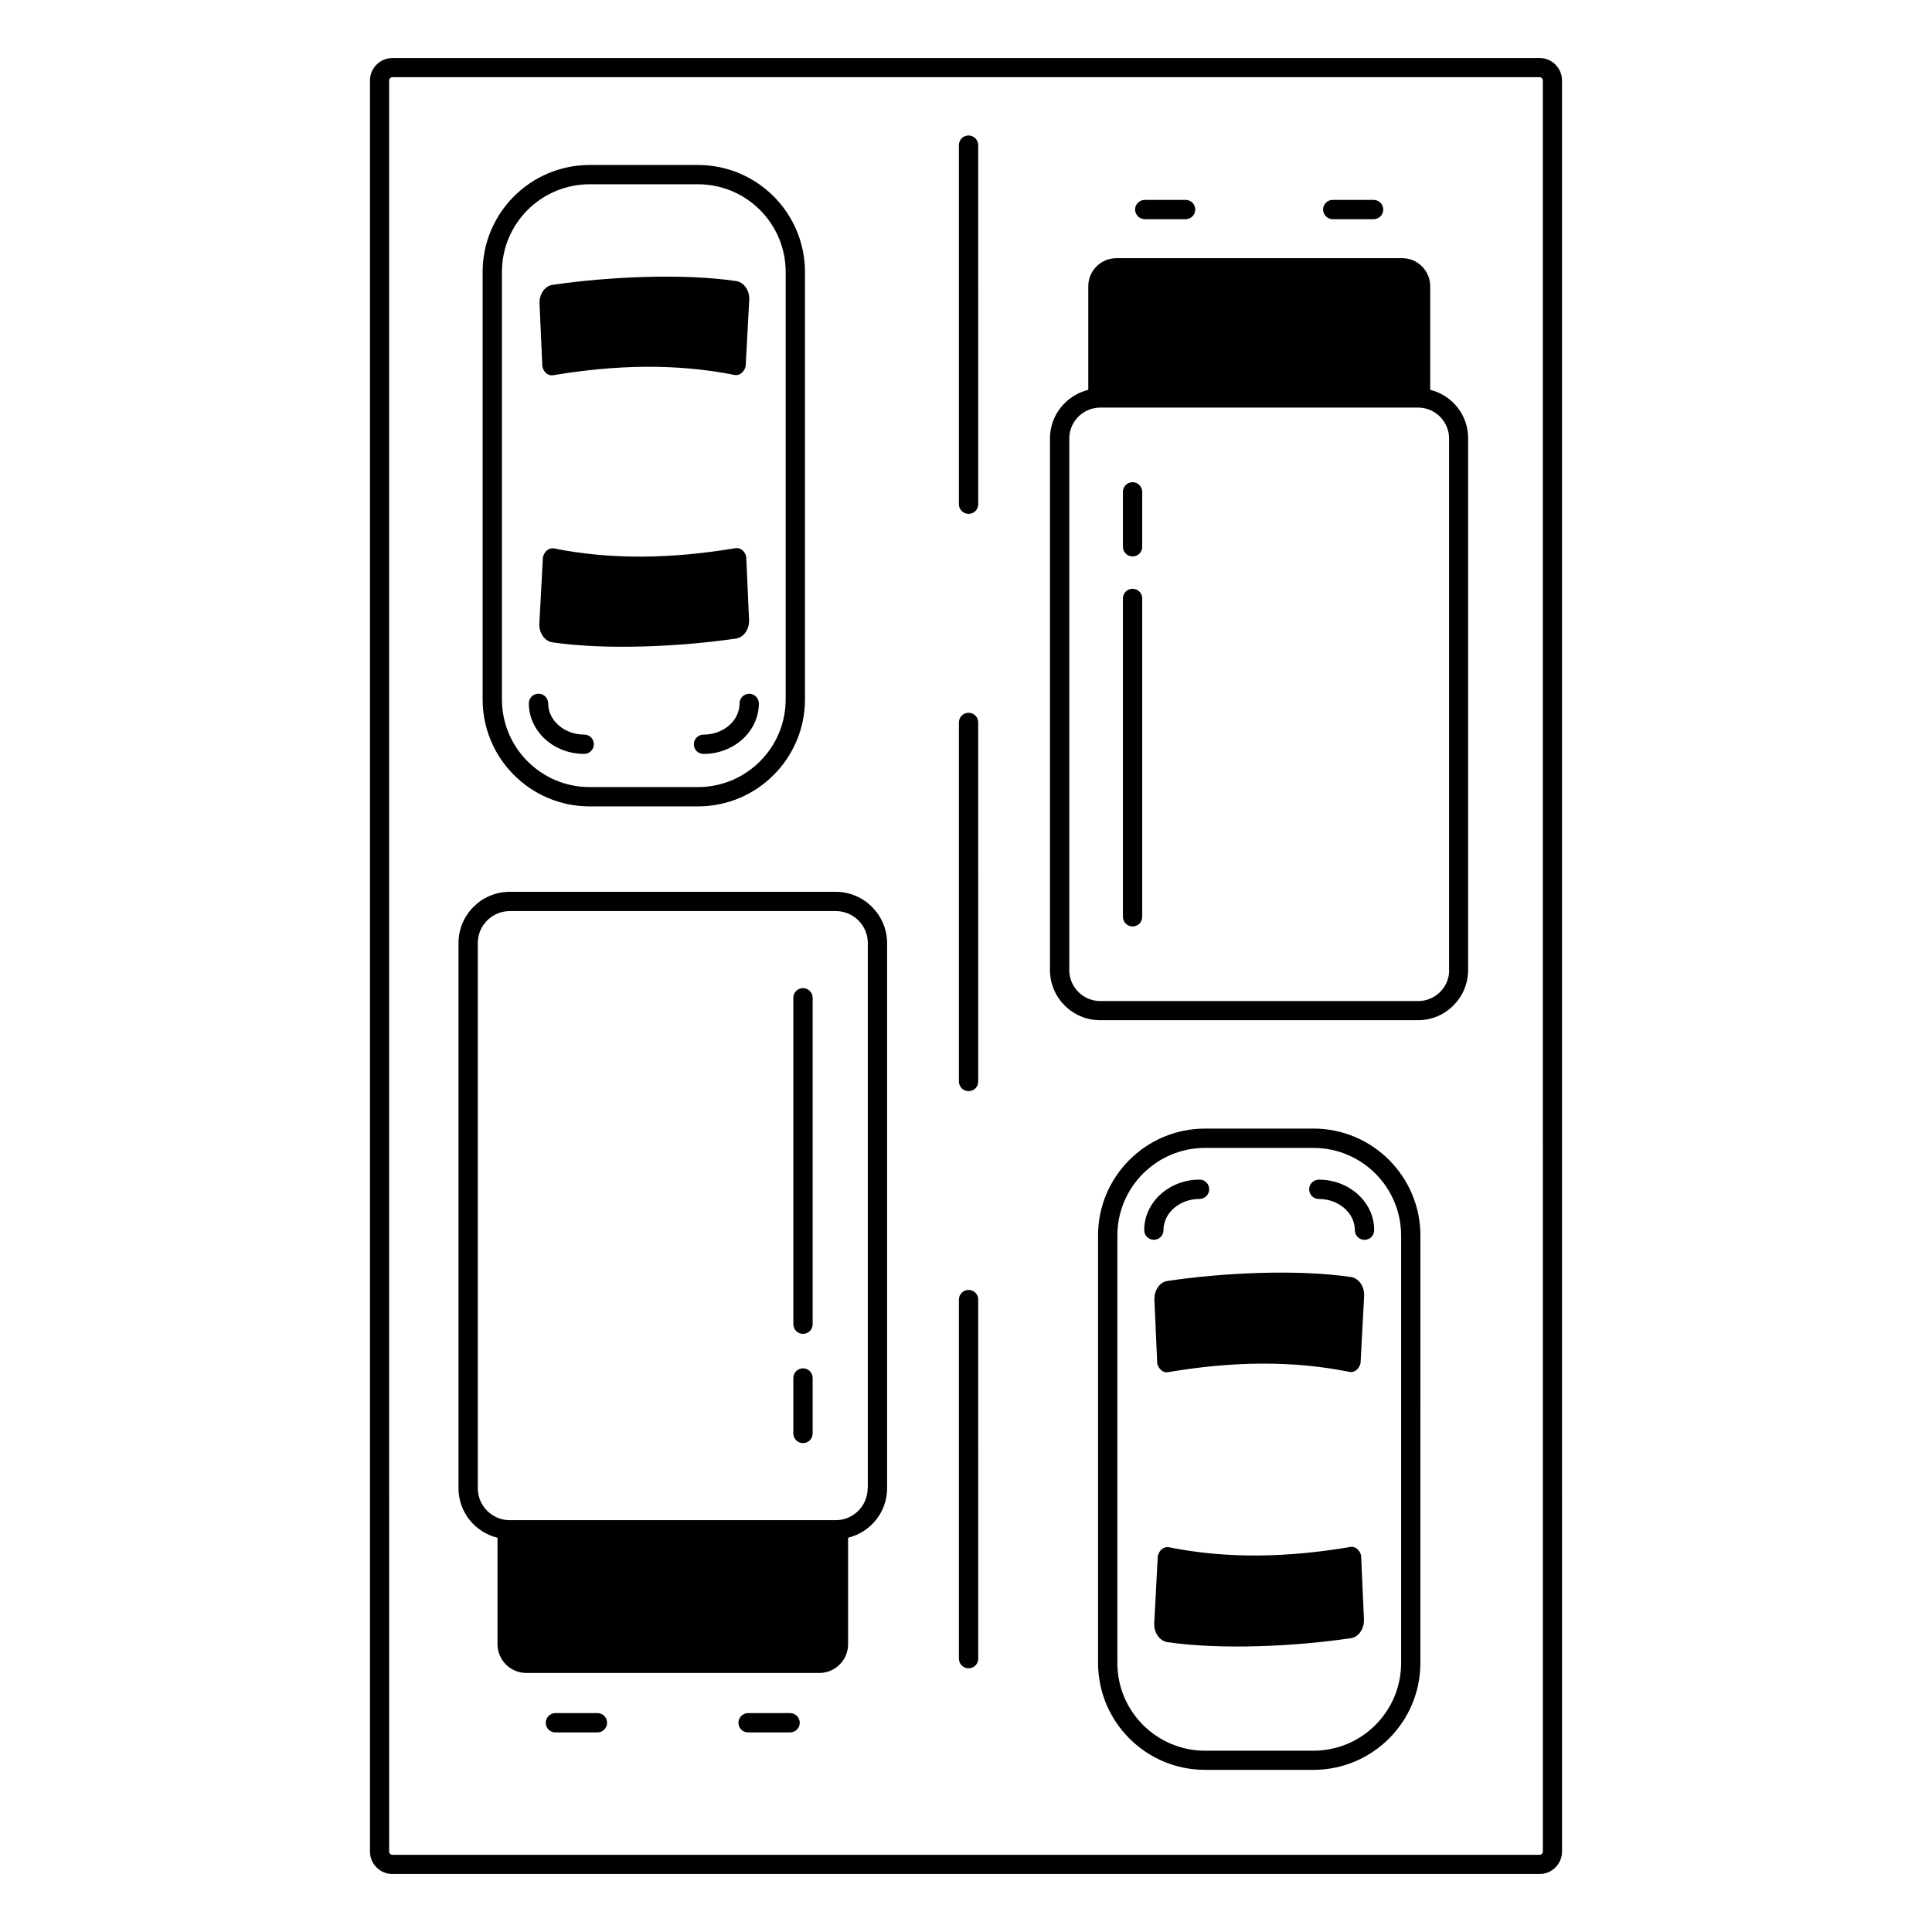 <?xml version="1.0" encoding="UTF-8"?>
<!-- Uploaded to: ICON Repo, www.svgrepo.com, Generator: ICON Repo Mixer Tools -->
<svg fill="#000000" width="800px" height="800px" version="1.1" viewBox="144 144 512 512" xmlns="http://www.w3.org/2000/svg">
 <g>
  <path d="m400.68 179.9c-1.391 0-2.559 1.129-2.559 2.559v95.16c0 1.391 1.129 2.559 2.559 2.559 1.43 0 2.559-1.129 2.559-2.559l-0.004-95.164c0-1.391-1.164-2.555-2.555-2.555z"/>
  <path d="m400.68 332.89c-1.391 0-2.559 1.129-2.559 2.559v95.16c0 1.391 1.129 2.559 2.559 2.559 1.43 0 2.559-1.129 2.559-2.559l-0.004-95.199c0-1.391-1.164-2.519-2.555-2.519z"/>
  <path d="m400.68 485.84c-1.391 0-2.559 1.129-2.559 2.559v95.16c0 1.391 1.129 2.559 2.559 2.559 1.43 0 2.559-1.129 2.559-2.559l-0.004-95.203c0-1.391-1.164-2.516-2.555-2.516z"/>
  <path d="m552.01 159.38h-304.02c-3.269 0-5.941 2.668-5.941 5.941v469.37c0 3.269 2.668 5.941 5.941 5.941h304.02c3.269 0 5.941-2.668 5.941-5.941l-0.004-469.38c0-3.269-2.668-5.938-5.938-5.938zm0.863 475.31c0 0.453-0.375 0.863-0.863 0.863h-304.02c-0.453 0-0.863-0.375-0.863-0.863l-0.004-469.37c0-0.453 0.375-0.863 0.863-0.863h304.02c0.453 0 0.863 0.375 0.863 0.863z"/>
  <path d="m523.02 247.31v-27.445c0-4.098-3.309-7.445-7.445-7.445h-75.723c-4.098 0-7.445 3.309-7.445 7.445v27.445c-5.789 1.43-10.152 6.617-10.152 12.859v140.92c0 7.332 5.977 13.273 13.273 13.273h84.258c7.332 0 13.273-5.977 13.273-13.273v-140.88c0.074-6.242-4.25-11.469-10.039-12.898zm5.035 153.78c0 4.512-3.684 8.195-8.195 8.195h-84.293c-4.512 0-8.195-3.684-8.195-8.195v-140.88c0-4.512 3.684-8.195 8.195-8.195h84.258c4.512 0 8.195 3.684 8.195 8.195v140.88z"/>
  <path d="m444.14 271.79c-1.391 0-2.559 1.129-2.559 2.559v14.551c0 1.391 1.129 2.559 2.559 2.559 1.43 0 2.559-1.129 2.559-2.559v-14.551c0-1.391-1.129-2.559-2.559-2.559z"/>
  <path d="m444.14 300.03c-1.391 0-2.559 1.129-2.559 2.559v84.371c0 1.391 1.129 2.559 2.559 2.559 1.43 0 2.559-1.129 2.559-2.559v-84.375c0-1.391-1.129-2.555-2.559-2.555z"/>
  <path d="m447.37 202.09h10.828c1.391 0 2.559-1.129 2.559-2.559 0-1.391-1.129-2.559-2.559-2.559l-10.828 0.004c-1.391 0-2.559 1.129-2.559 2.559 0.004 1.387 1.168 2.555 2.559 2.555z"/>
  <path d="m497.19 202.09h10.828c1.391 0 2.559-1.129 2.559-2.559 0-1.391-1.129-2.559-2.559-2.559h-10.828c-1.391 0-2.559 1.129-2.559 2.559 0.004 1.391 1.133 2.559 2.559 2.559z"/>
  <path d="m339.99 330.41c0 4.586-4.285 8.273-9.551 8.273-1.391 0-2.559 1.129-2.559 2.559 0 1.43 1.129 2.559 2.559 2.559 8.082 0 14.664-6.016 14.664-13.387 0-1.391-1.129-2.559-2.559-2.559-1.426-0.004-2.555 1.164-2.555 2.555z"/>
  <path d="m298.82 343.79c1.391 0 2.559-1.129 2.559-2.559 0-1.43-1.129-2.559-2.559-2.559-5.266 0-9.551-3.723-9.551-8.273 0-1.391-1.129-2.559-2.559-2.559-1.43 0-2.559 1.129-2.559 2.559 0.004 7.414 6.582 13.391 14.668 13.391z"/>
  <path d="m300.25 357.7h28.727c15.641 0 28.348-12.707 28.348-28.348v-113.28c0-15.641-12.707-28.348-28.348-28.348h-28.727c-15.641 0-28.348 12.707-28.348 28.348v113.28c0 15.641 12.707 28.348 28.348 28.348zm-23.234-141.63c0-12.82 10.414-23.234 23.234-23.234h28.727c12.82 0 23.234 10.414 23.234 23.234v113.28c0 12.82-10.414 23.234-23.234 23.234h-28.727c-12.82 0-23.234-10.414-23.234-23.234z"/>
  <path d="m452.34 470c0-4.586 4.285-8.273 9.551-8.273 1.391 0 2.559-1.129 2.559-2.559s-1.129-2.559-2.559-2.559c-8.082 0-14.664 6.016-14.664 13.387 0 1.391 1.129 2.559 2.559 2.559 1.426 0.004 2.555-1.125 2.555-2.555z"/>
  <path d="m493.5 456.62c-1.391 0-2.559 1.129-2.559 2.559 0 1.43 1.129 2.559 2.559 2.559 5.266 0 9.551 3.723 9.551 8.273 0 1.391 1.129 2.559 2.559 2.559 1.43 0 2.559-1.129 2.559-2.559 0.031-7.375-6.547-13.391-14.668-13.391z"/>
  <path d="m338.9 289.27c-16.582 2.781-32.637 3.16-48.086 0.074-1.277-0.262-2.519 0.715-2.934 2.293l-0.941 17.559c-0.152 2.559 1.43 4.738 3.496 5.039 14.211 2.066 33.727 1.164 48.652-1.016 2.031-0.301 3.535-2.481 3.422-5l-0.754-16.695c-0.375-1.539-1.613-2.481-2.856-2.254z"/>
  <path d="m290.59 243.44c16.582-2.781 32.637-3.16 48.086-0.074 1.277 0.262 2.519-0.715 2.934-2.293l0.941-17.559c0.152-2.559-1.43-4.738-3.496-5.039-14.211-2.066-33.727-1.164-48.652 1.016-2.031 0.301-3.535 2.481-3.422 5l0.754 16.695c0.375 1.504 1.578 2.481 2.856 2.254z"/>
  <path d="m365.48 380.34h-86.398c-7.481 0-13.574 6.09-13.574 13.574v144.49c0 6.356 4.398 11.656 10.34 13.121v28.199c0 4.211 3.422 7.633 7.633 7.633h77.641c4.211 0 7.633-3.422 7.633-7.633v-28.199c5.902-1.465 10.34-6.769 10.34-13.121l-0.004-144.49c-0.039-7.481-6.129-13.57-13.609-13.57zm8.457 158.06c0 4.664-3.797 8.461-8.461 8.461h-86.395c-4.664 0-8.461-3.797-8.461-8.461v-144.49c0-4.664 3.797-8.461 8.461-8.461h86.438c4.664 0 8.461 3.797 8.461 8.461l-0.004 144.49z"/>
  <path d="m356.8 506.62c-1.391 0-2.559 1.129-2.559 2.559v14.699c0 1.391 1.129 2.559 2.559 2.559s2.559-1.129 2.559-2.559v-14.699c0-1.43-1.164-2.559-2.559-2.559z"/>
  <path d="m356.8 405.86c-1.391 0-2.559 1.129-2.559 2.559v86.512c0 1.391 1.129 2.559 2.559 2.559s2.559-1.129 2.559-2.559v-86.512c0-1.43-1.164-2.559-2.559-2.559z"/>
  <path d="m353.38 597.99h-11.129c-1.391 0-2.559 1.129-2.559 2.559s1.129 2.559 2.559 2.559h11.129c1.391 0 2.559-1.129 2.559-2.559-0.004-1.43-1.133-2.559-2.559-2.559z"/>
  <path d="m302.32 597.99h-11.129c-1.391 0-2.559 1.129-2.559 2.559s1.129 2.559 2.559 2.559h11.129c1.391 0 2.559-1.129 2.559-2.559-0.004-1.43-1.129-2.559-2.559-2.559z"/>
  <path d="m492.07 443.09h-28.727c-15.641 0-28.348 12.707-28.348 28.312v113.28c0 15.641 12.707 28.348 28.348 28.348h28.727c15.641 0 28.348-12.707 28.348-28.348l0.004-113.25c0-15.641-12.711-28.348-28.352-28.348zm23.238 141.63c0 12.82-10.414 23.234-23.234 23.234h-28.727c-12.82 0-23.234-10.414-23.234-23.234v-113.28c0-12.82 10.414-23.234 23.234-23.234h28.727c12.82 0 23.234 10.414 23.234 23.234z"/>
  <path d="m453.54 507.64c16.582-2.82 32.637-3.195 48.086-0.074 1.277 0.262 2.519-0.715 2.934-2.293l0.941-17.746c0.152-2.594-1.43-4.812-3.496-5.113-14.211-2.066-33.727-1.164-48.652 1.055-2.031 0.301-3.535 2.519-3.422 5.039l0.754 16.883c0.41 1.5 1.613 2.477 2.856 2.25z"/>
  <path d="m501.85 553.96c-16.582 2.82-32.637 3.195-48.086 0.074-1.277-0.262-2.519 0.715-2.934 2.293l-0.941 17.746c-0.152 2.594 1.43 4.812 3.496 5.113 14.211 2.066 33.727 1.164 48.652-1.055 2.031-0.301 3.535-2.519 3.422-5.039l-0.754-16.883c-0.375-1.496-1.578-2.477-2.856-2.25z"/>
 </g>
</svg>
